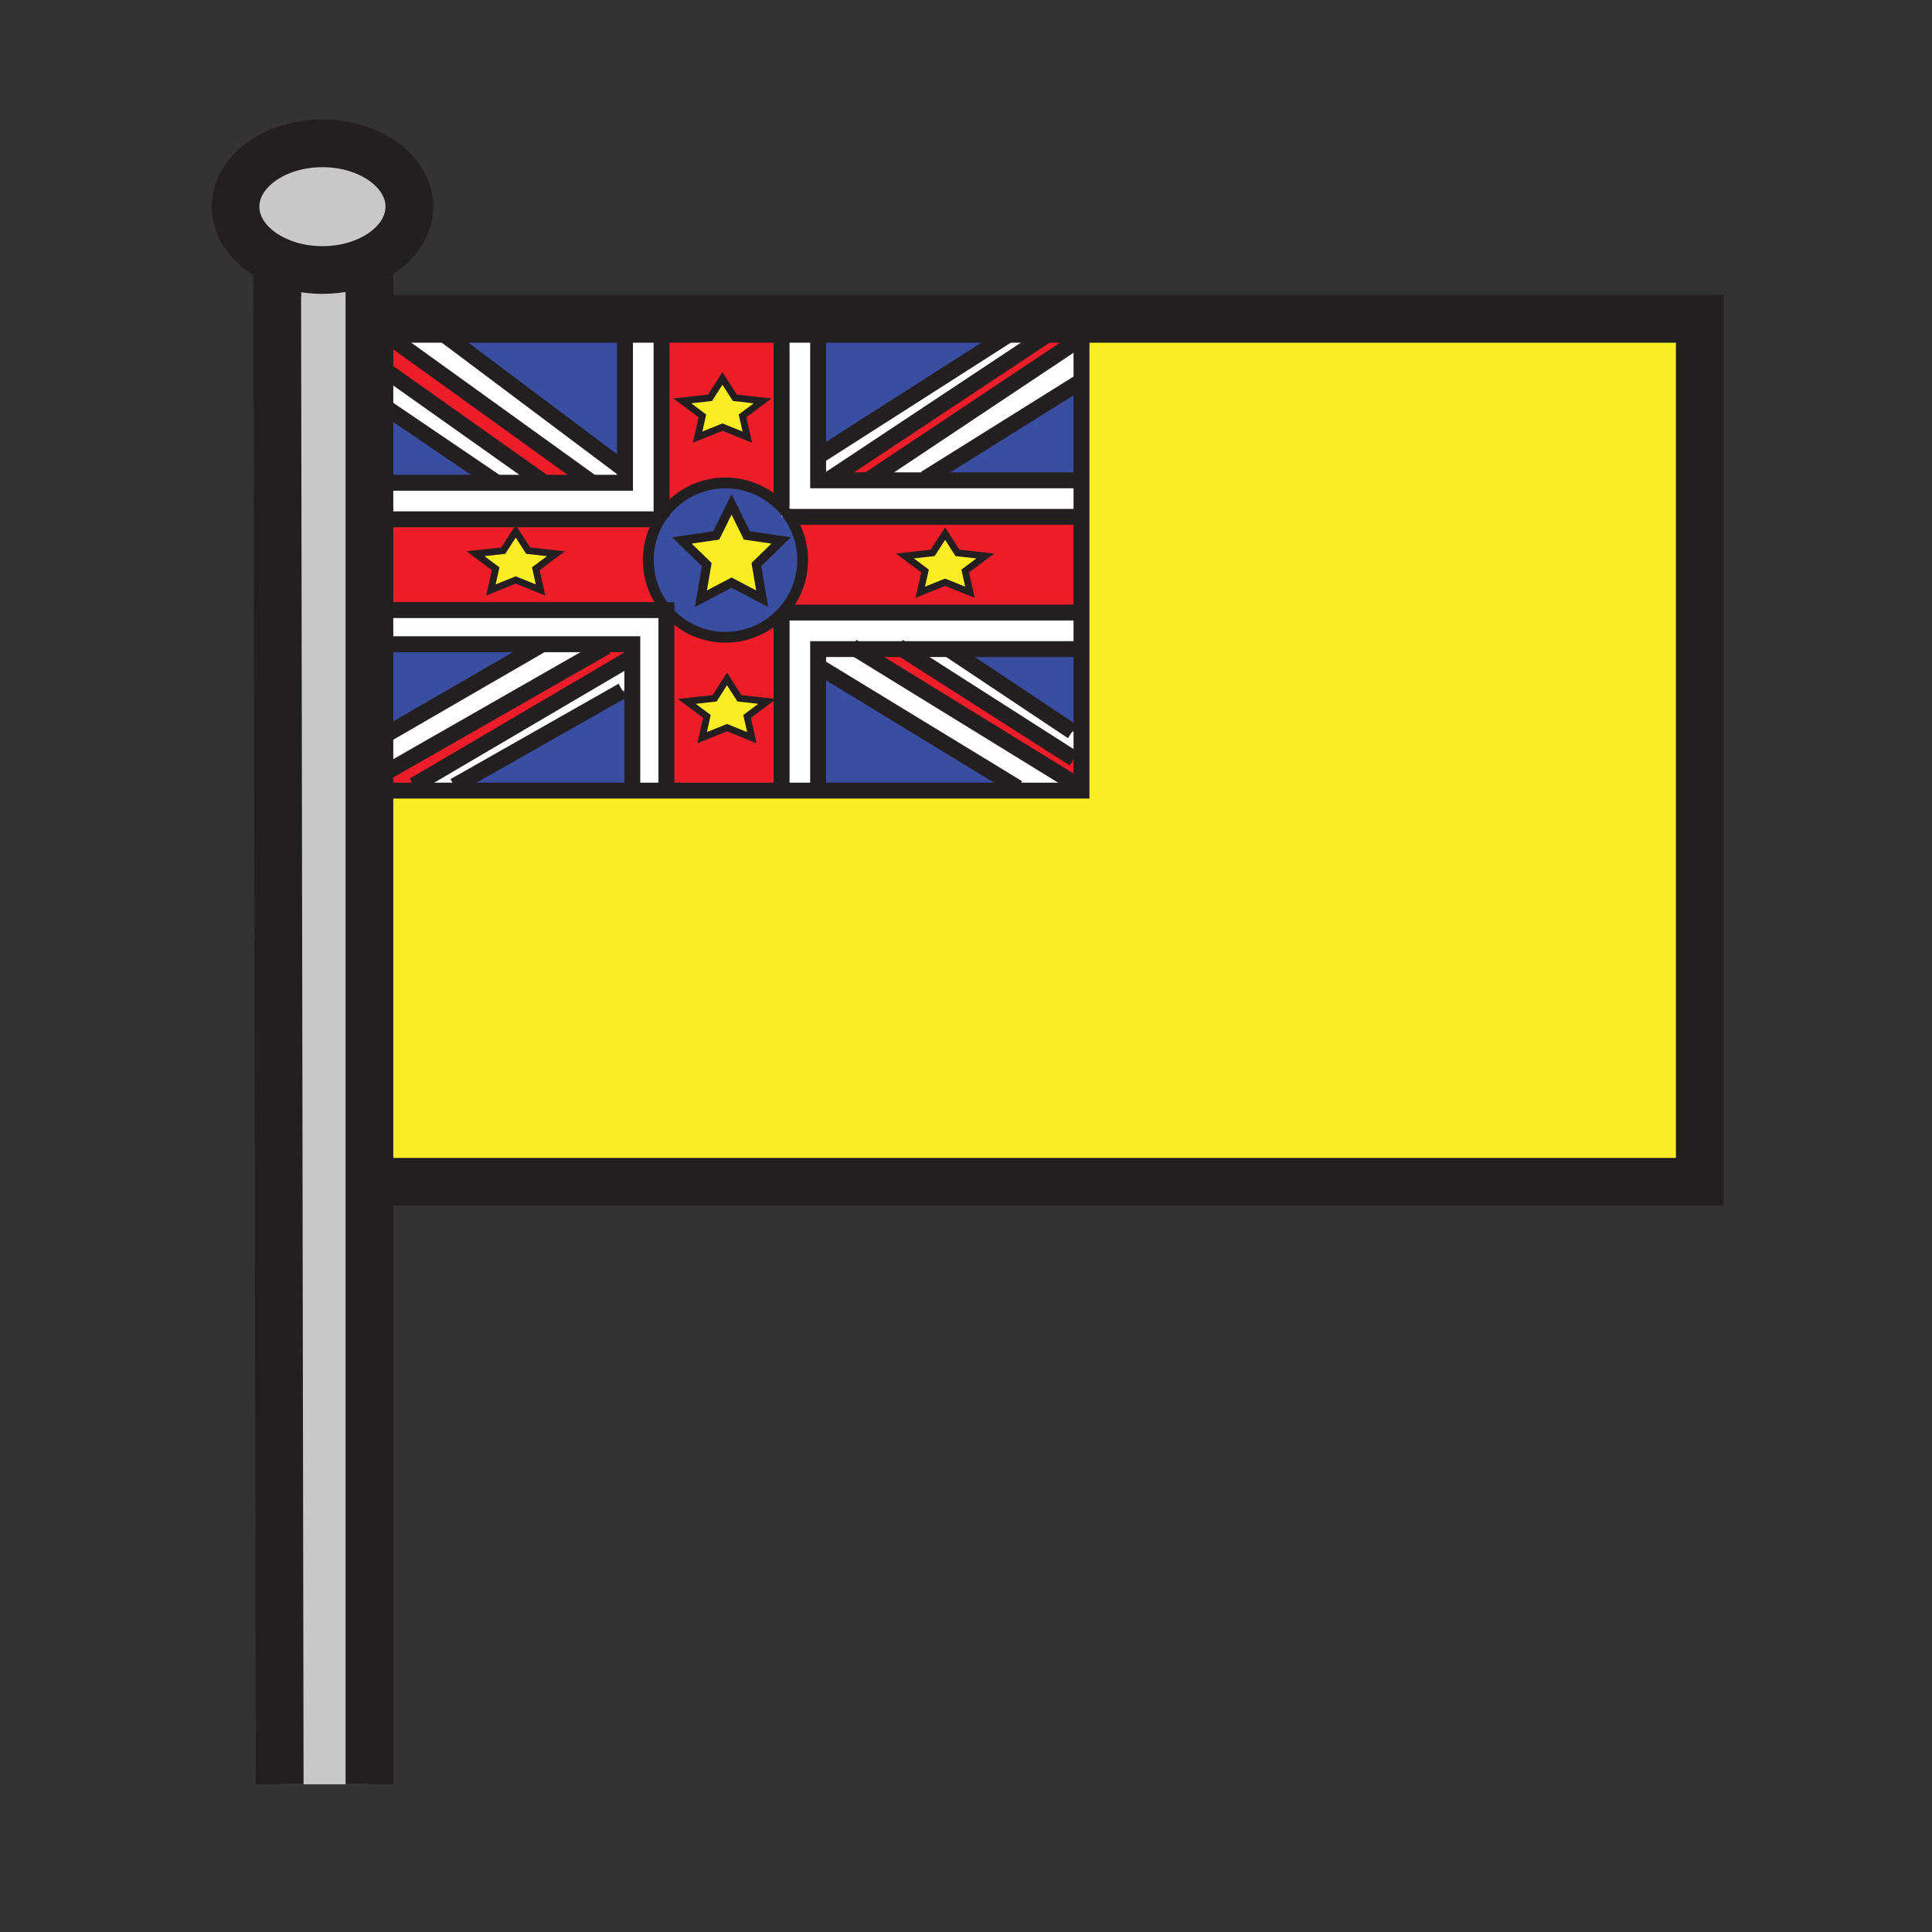 <svg xmlns="http://www.w3.org/2000/svg" width="850.394" height="850.394" viewBox="0 0 850.394 850.394" overflow="visible"><rect x="0" y="0" width="850.394" height="850.394" fill="#333333" stroke="none"/><path fill="#fff" d="M476.03 322v11.97h-3.31l-75.53-48.26H418v.29l54 36z"/><path fill="#394ea1" d="M418 286v-.29h58.03V322H472z"/><path fill="#fbed24" d="M476.03 148.73v-4.4H360.11v-3.99h388.07v379.83H168.56L166.98 348h309.05V167.74z"/><path d="M397.19 285.71h-37.08V348h-16.08v-78.17c.07-.07.13-.14.2-.21h131.8v16.09h-78.84zM200 346v2h-17.91v-2.24l95.51-56.14h.72V304H274z" fill="#fff"/><path fill="#fff" d="M280.66 348h-2.34v-64.44H166.39l-.14-15.01h127.08V348z"/><path fill="#394ea1" d="M278.32 346.83V348H200v-2l74-42h4.32zM238 283.56v.44l-71.23 41.22-.38-41.66z"/><path fill="#fff" d="M166.92 341.71l-.15-16.49L238 284v-.44h28.81v1.07z"/><path d="M162.61 212.49v572.89h-39.49L122 114.77c5.8 2.59 12.62 4.08 19.92 4.08 7.62 0 14.73-1.63 20.69-4.43v98.07z" fill="#c8c8c8"/><path fill="#394ea1" d="M218 212v.49h-52.27l-.33-36.18z"/><path d="M218 212.49h57.1v-68.16h16.09v83.19c-.24.35-.47.7-.7 1.06H165.88l-.15-16.09H218z" fill="#fff"/><path fill="#fff" d="M239.59 212.49H218V212l-52.6-35.69-.15-16.47zM446 146v-1.67h18.14v.89l-98.66 65.42v.78h-5.37V200.2h1.08z"/><path fill="#394ea1" d="M361.19 200.2h-1.08v-55.87H446V146z"/><path d="M381.99 211.42h94.04v16.09H347.44a33.33 33.33 0 0 0-3.41-4.26v-78.92h16.08v67.09H381.99z" fill="#fff"/><path fill="#ed1e29" d="M166.92 341.71l99.89-57.08v-1.07h11.51v6.06h-.72l-95.51 56.14V348h-15.11zM165.88 228.58h124.61a33.81 33.81 0 0 0-5.13 17.96c0 8.37 3.03 16.03 8.05 21.95l-.08.06H166.25l-.37-39.97zm61.12 26.7l10.93 4.41-2.09-9.35 8.85-6.61-12.22-1.37-5.47-8.5-5.47 8.5-12.22 1.37 8.85 6.61-2.09 9.35 10.93-4.41z"/><path fill="#fbed24" d="M237.93 259.69L227 255.28l-10.93 4.41 2.09-9.35-8.85-6.61 12.22-1.37 5.47-8.5 5.47 8.5 12.22 1.37-8.85 6.61z"/><path fill="#ed1e29" d="M239.59 212.49l-74.34-52.65-.14-15.51h.9L260 212v.49zM476.03 333.97v10.72h-3.31l-95.84-58.98h20.31l75.53 48.26zM476.03 227.51v42.11h-131.8c5.62-6.06 9.05-14.16 9.05-23.08 0-7.06-2.15-13.6-5.84-19.03h128.59zm-51.19 23.83l8.851-6.61-12.22-1.37-5.47-8.5-5.47 8.5-12.22 1.37 8.85 6.61-2.09 9.35 10.93-4.41 10.93 4.41-2.091-9.35z"/><path fill="#394ea1" d="M476.03 167.74v43.68H407.3v-.78l68.64-42.9z"/><path fill="#fff" d="M476.03 148.73v19.01h-.09l-68.64 42.9v.78h-25.31z"/><path fill="#ed1e29" d="M476.03 144.33v4.4l-94.04 62.69h-16.51v-.78l98.66-65.42v-.89z"/><path fill="#fff" d="M472.72 344.69h3.31V348h-27.98v-1.17l-87.94-53.62v-7.5h16.77z"/><path fill="#394ea1" d="M448.05 346.83V348h-87.94v-54.79z"/><path fill="#fbed24" d="M433.69 244.73l-8.85 6.61 2.09 9.35-10.93-4.41-10.93 4.41 2.09-9.35-8.85-6.61 12.22-1.37 5.47-8.5 5.47 8.5z"/><path fill="#fff" d="M360.11 142v2.33h-16.08v-3.99h16.08z"/><path d="M347.44 227.51a33.713 33.713 0 0 1 5.84 19.03c0 8.92-3.43 17.02-9.05 23.08h-.2v.21c-6.19 6.57-14.97 10.67-24.71 10.67-10.39 0-19.68-4.66-25.91-12.01a33.822 33.822 0 0 1-8.05-21.95c0-6.6 1.88-12.75 5.13-17.96h.7v-1.06c6.1-9.02 16.42-14.94 28.13-14.94 9.74 0 18.52 4.1 24.71 10.67v4.26h3.41zm-14.52 21.01l10.92-10.65-15.09-2.19L322 222l-6.75 13.68-15.09 2.19 10.92 10.65-2.58 15.03 13.5-7.1 13.5 7.1-2.58-15.03z" fill="#394ea1"/><path d="M347.44 227.51h-3.41v-4.26a33.33 33.33 0 0 1 3.41 4.26zM344.23 269.62c-.07.07-.13.14-.2.21v-.21h.2z" fill="#fff"/><path d="M344.03 144.33v78.92c-6.19-6.57-14.97-10.67-24.71-10.67-11.71 0-22.03 5.92-28.13 14.94v-83.19h52.84zm-17.19 38.74l8.85-6.62-12.22-1.36-5.47-8.51-5.47 8.51-12.22 1.36 8.85 6.62-2.09 9.34L318 188l10.93 4.41-2.09-9.34z" fill="#ed1e29"/><path fill="#fbed24" d="M343.84 237.87l-10.92 10.65 2.58 15.03-13.5-7.1-13.5 7.1 2.58-15.03-10.92-10.65 15.09-2.19L322 222l6.75 13.68zM337.69 308.73l-8.85 6.61 2.09 9.35-10.93-4.41-10.93 4.41 2.09-9.35-8.85-6.61 12.22-1.37 5.47-8.5 5.47 8.5zM335.69 176.45l-8.85 6.62 2.09 9.34L318 188l-10.93 4.41 2.09-9.34-8.85-6.62 12.22-1.36 5.47-8.51 5.47 8.51z"/><path d="M293.41 268.49c6.23 7.35 15.52 12.01 25.91 12.01 9.74 0 18.52-4.1 24.71-10.67V348h-50.7v-79.45l.08-.06zm35.43 46.85l8.85-6.61-12.22-1.37-5.47-8.5-5.47 8.5-12.22 1.37 8.85 6.61-2.09 9.35 10.93-4.41 10.93 4.41-2.09-9.35z" fill="#ed1e29"/><path d="M291.19 227.52v1.06h-.7c.23-.36.46-.71.7-1.06zM275.1 140.34h68.93v3.99H275.1V142zM275.1 206.35v6.14H260V212l-93.99-67.67h26.8v.89l81.51 61.13z" fill="#fff"/><path fill="#394ea1" d="M275.1 144.33v62.02h-.78l-81.51-61.13v-.89z"/><path fill="#fff" d="M275.1 142v2.33H166.01l-.91-.66-.03-3.33H275.1z"/><path d="M162.61 114.42c-5.96 2.8-13.07 4.43-20.69 4.43-7.3 0-14.12-1.49-19.92-4.08-10.99-4.89-18.33-13.72-18.33-23.8 0-15.4 17.13-27.88 38.25-27.88 21.13 0 38.26 12.48 38.26 27.88 0 9.84-7 18.49-17.57 23.45z" fill="#c8c8c8"/><path fill="#fff" d="M165.1 143.67l.91.66h-.9z"/><g fill="none" stroke="#231f20"><path stroke-width="21" d="M165.07 140.34h583.11v379.83H168.56M122 114.77c-10.99-4.89-18.33-13.72-18.33-23.8 0-15.4 17.13-27.88 38.25-27.88 21.13 0 38.26 12.48 38.26 27.88 0 9.84-7 18.49-17.57 23.45-5.96 2.8-13.07 4.43-20.69 4.43-7.3 0-14.12-1.49-19.92-4.08z"/><path stroke-width="21" d="M122 114v.77l1.12 670.61M162.61 112.6v672.78"/><path stroke-width="14" d="M744.76 179.39l3.42-1.93 2.01-1.14"/><path stroke-width="7" d="M280.66 348H165.23M163.36 144.33H476.03V348H280.66M344.03 223.25V142M477.01 227.51H347.44M290.49 228.58H161.71M291.19 143.07v84.45"/><path stroke-width="7" d="M161.71 268.55h131.62v79.36M344.23 269.62h131.71M344.03 345.76v-75.93M275.1 142V212.49H161.71M477.01 211.42H360.11V142"/><path stroke-width="7" d="M160.64 283.56h117.68V346.83M360.11 346.83v-61.12h115.83M192.81 145.22l81.51 61.13M162.78 158.09l2.47 1.75 74.34 52.65.41.29M162 174l.61.41 2.79 1.9L218 212M361.19 200.2L446 146M365.48 210.64l98.66-65.42M381.56 211.71l.43-.29 94.04-62.69 2.05-1.37M407.3 210.64l68.64-42.9M182.09 345.76l95.51-56.14"/><path stroke-width="7" d="M161.71 344.69l.9-.51 4.31-2.47 99.89-57.08M274 304l-74 42M162.78 327.53l3.99-2.31L238 284M472.72 344.69l-95.84-58.98-1.75-1.08M360.11 293.21l87.94 53.62M395.5 284.63l1.69 1.08 75.53 48.26M418 286l54 36M160 140l2.61 1.88 2.49 1.79.91.66L260 212"/><path d="M347.44 227.51a33.713 33.713 0 0 1 5.84 19.03c0 8.92-3.43 17.02-9.05 23.08-.07.07-.13.14-.2.21-6.19 6.57-14.97 10.67-24.71 10.67-10.39 0-19.68-4.66-25.91-12.01a33.822 33.822 0 0 1-8.05-21.95c0-6.6 1.88-12.75 5.13-17.96.23-.36.46-.71.7-1.06 6.1-9.02 16.42-14.94 28.13-14.94 9.74 0 18.52 4.1 24.71 10.67a33.33 33.33 0 0 1 3.41 4.26z" stroke-width="4.754"/><path stroke-width="4" d="M322 256.45l-13.5 7.1 2.58-15.03-10.92-10.65 15.09-2.19L322 222l6.75 13.68 15.09 2.19-10.92 10.65 2.58 15.03z"/><path stroke-width="3" d="M227 255.28l-10.93 4.41 2.09-9.35-8.85-6.61 12.22-1.37 5.47-8.5 5.47 8.5 12.22 1.37-8.85 6.61 2.09 9.35zM318 188l-10.93 4.41 2.09-9.34-8.85-6.62 12.22-1.36 5.47-8.51 5.47 8.51 12.22 1.36-8.85 6.62 2.09 9.34zM320 320.28l-10.93 4.41 2.09-9.35-8.85-6.61 12.22-1.37 5.47-8.5 5.47 8.5 12.22 1.37-8.85 6.61 2.09 9.35zM416 256.28l-10.93 4.41 2.09-9.35-8.85-6.61 12.22-1.37 5.47-8.5 5.47 8.5 12.22 1.37-8.85 6.61 2.09 9.35z"/></g><path fill="none" d="M0 0h850.394v850.394H0z"/></svg>